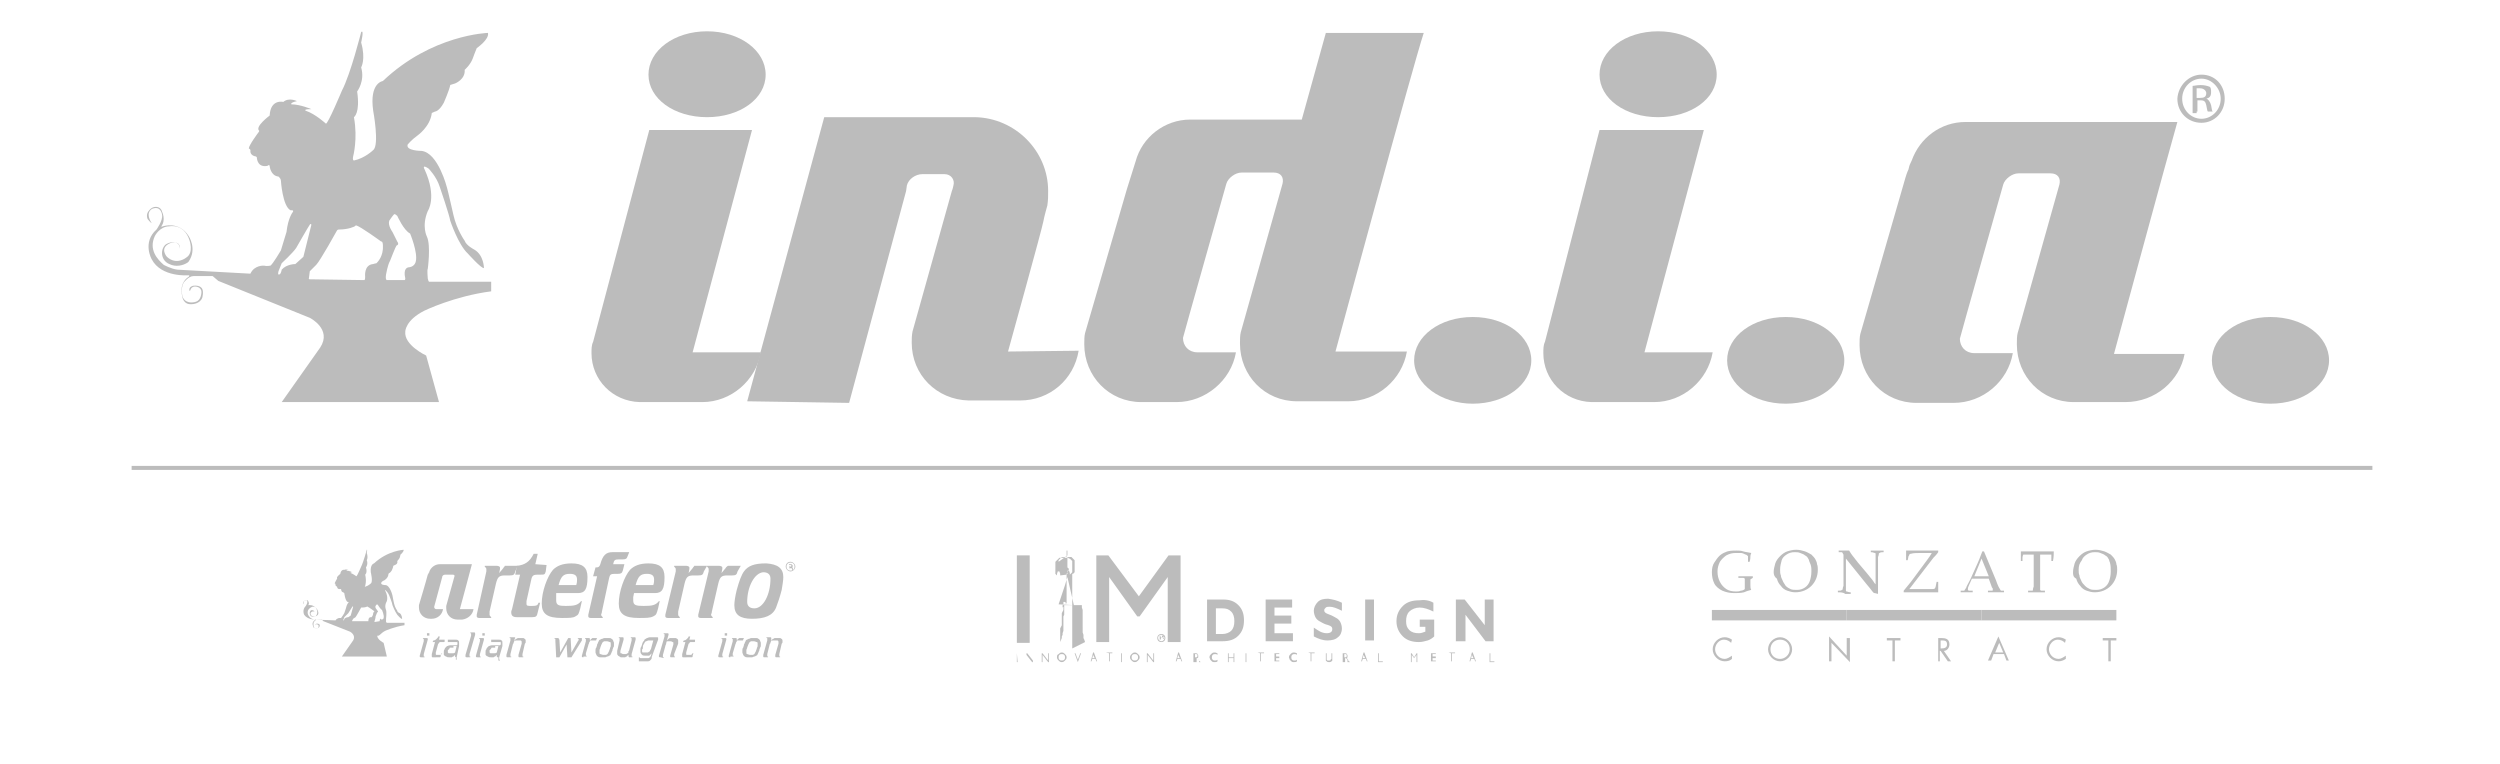<?xml version="1.0" encoding="utf-8"?>
<!-- Generator: Adobe Illustrator 25.0.1, SVG Export Plug-In . SVG Version: 6.00 Build 0)  -->
<svg version="1.1" id="Livello_1" xmlns="http://www.w3.org/2000/svg" xmlns:xlink="http://www.w3.org/1999/xlink" x="0px" y="0px"
	 width="311.5px" height="95.2px" viewBox="0 0 311.5 95.2" style="enable-background:new 0 0 311.5 95.2;" xml:space="preserve">
<style type="text/css">
	.st0{fill:#BCBCBC;}
	.st1{fill-rule:evenodd;clip-rule:evenodd;fill:#BCBCBC;}
	.st2{fill:none;stroke:#BCBCBC;stroke-width:0.5;stroke-miterlimit:10;}
</style>
<g>
	<path class="st0" d="M50.5,34.7c0,0,0,0.2-0.1,0.2h-2.2c0,0-0.2,0-0.1-0.7c0,0,0.2-1.2,0.5-1.7c0,0,0.7-1.8,0.8-1.9
		c0,0,0.4-0.1,0.1-0.5c0,0-0.4-0.8-0.6-1.2c0,0-0.6-0.8-0.4-1.4c0,0,0.4-0.6,0.6-0.8c0,0,0.1-0.1,0.4,0.2c0,0,0.8,1.8,1.6,2.2
		c0,0,1,2.4,0.7,3.5c0,0-0.1,0.6-0.8,0.7C50.8,33.3,50.2,33.4,50.5,34.7 M47.7,31.1c-0.1,1.1-0.8,1.7-0.8,1.7
		c-0.1,0-0.4,0.1-0.4,0.1c-1.2,0.1-1,1.6-1,1.6c0,0.4-0.1,0.4-0.1,0.4l-6.8-0.1c-0.2,0-0.1-0.2-0.1-0.2c0-0.1,0.1-0.8,0.1-0.8
		c0.1-0.1,0.8-0.8,0.8-0.8c0.5-0.5,2.6-4.3,2.6-4.3c0.1-0.1,0.2-0.1,0.2-0.1c1.3,0,2-0.4,2-0.4c0.2-0.2,0.2-0.1,0.2-0.1
		c0.5,0.1,3.1,2,3.1,2C47.8,30,47.7,31.1,47.7,31.1 M36.8,32.9c0,0-1.1,0-1.7,0.7c0,0-0.1,0.7-0.4,0.6c0,0-0.1,0,0-0.4l0.4-1
		c0,0,1.4-1.3,1.8-1.9c0,0,1.6-2.8,1.7-2.9c0,0,0.1-0.2,0.2,0l-1,4L36.8,32.9z M52.9,38.7c0,0,3.7-1.8,8.3-2.4v-1.2h-7.7
		c0,0-0.1,0.1-0.2-0.4c0,0-0.1-1.1,0-1.2c0,0,0.4-2.9-0.1-4c0,0-0.7-1.3,0.1-3.2c0,0,1.2-1.7-0.4-5.2c0,0-0.4-0.7,0.5-0.1
		c0,0,1,1,1.4,2.3c0,0,1.2,3.5,1.3,4.2c0,0,1,3,2.2,4.1c0,0,1.7,1.9,2,1.8c0,0,0-1.6-1.2-2.3c0,0-1-0.5-1.2-1.1c0,0-1-1.4-1.4-3.2
		c0,0-0.7-3.1-0.8-3.4c0,0-1.1-4.4-3.2-4.6c0,0-2,0-1.7-0.8c0,0,0.5-0.6,1.2-1.1c0,0,1.6-1.1,1.8-2.8c0,0-0.1,0,0.4-0.2
		c0,0,0.5,0,1.1-1.1c0,0,0.7-1.6,0.8-2.2c0,0-0.1,0,0.6-0.2c0,0,1.3-0.5,1.2-1.7c0,0,0.7-0.6,1-1.4c0,0,0.4-1.1,0.5-1.3
		c0,0,1.6-1.1,1.4-1.9c0,0-7,0.2-13.1,6c0,0-1.7,0.2-1.2,3.7c0,0,0.8,4.3,0,4.9c0,0-1,1-2.4,1.3c0,0-0.2,0-0.1-0.5
		c0,0,0.6-2.2,0.1-4.9c0,0,0.8-0.5,0.4-3.2c0,0,1-1.3,0.5-3c0,0,0.6-1,0-3.1c0,0,0.4-1.7,0-1.3c0,0-1.3,5.2-2.4,7.3
		c0,0-1.8,4.3-2,4.1c0,0-1.3-1.2-2.5-1.6c0,0-0.4-0.2,0.7-0.2c0,0-1.4-0.6-2.5-0.6c0,0-0.2-0.2,0.7-0.4c0,0-1-0.5-1.7,0.1
		c0,0-1.6-0.4-1.7,1.7c0,0-1.9,1.4-1.3,1.9c0,0,0,0.1-0.1,0.2c0,0-1.2,1.6-1.2,2c0,0,0.2,0.1,0.2,0.2c0,0,0,0.1,0,0.2
		c0,0,0,0.5,0.7,0.6l0.1,0.1c0,0,0,1.1,1,1.1c0,0,0.4,0,0.4-0.1c0,0,0.2-0.1,0.2,0.1c0,0,0.1,1.2,1.1,1.3l0.1,0.1
		c0,0,0.2,0.2,0.2,0.4c0,0,0.2,3.2,1.2,3.7c0,0,0.1,0,0.2,0c0,0,0.2,0,0.1,0.2c0,0-0.6,0.7-0.8,2.5c0,0-0.6,2-0.7,2.3
		c0,0-1,1.7-1.3,1.9c0,0-0.5,0.1-0.8,0c0,0-1.2-0.1-1.7,1l-9.1-0.5c-0.8-0.1-1.7-0.6-1.7-0.6c-0.8-0.7-1.9-1.9-1.1-3.6
		c0,0,0.6-1.2,1.8-1.2c0,0,1.8-0.4,2.5,1.7c0,0,0.6,1.6-0.4,2.2c0,0-1.2,1-2.4-0.1c0,0-1-1.1,0.4-1.7c0,0,1-0.4,1.2,0.4V31l0,0
		c0-0.4-0.2-0.6-0.2-0.6c-0.4-0.4-1.2-0.2-1.6,0.1c-0.7,0.7-0.5,2,0.5,2.4c0.8,0.4,1.7,0.2,2.3-0.2l0.1-0.1c1.1-1.6,0-3.2,0-3.2
		c-1.2-1.9-3.2-1.2-3.2-1.2c-0.2,0.1-0.2,0-0.2,0c0.6-0.8,0.1-1.8,0.1-1.8c-0.2-0.8-1-0.6-1-0.6c-0.4,0.1-0.6,0.4-0.6,0.4
		c-0.5,0.5-0.2,1.1-0.2,1.1c0.4,0.5,0.5,0.5,0.5,0.5C18,26.4,19,26,19,26c1.1-0.4,1.2,0.8,1.2,0.8c0.1,0.7-0.7,1.8-0.7,1.8
		c-1.8,1.6-0.6,3.7-0.6,3.7c1.2,2.3,4.6,2,4.6,2s0.2,0,0,0.2c0,0-1.2,0.6-0.8,2.4c0,0,0.1,1.1,1.2,1c0,0,1,0,1.3-0.8
		c0,0,0.2-0.7,0-1.1c0,0-0.2-0.5-1.1-0.4c0,0-0.6,0.1-0.5,0.6c0,0,0,0.1,0.1,0c0,0,0.1-0.5,0.6-0.5c0,0,0.8,0,0.8,0.7
		c0,0,0,1-0.7,1.2c0,0-1.1,0.4-1.6-0.5c0,0-0.4-1,0.1-1.9c0,0,0.6-0.8,1.2-0.8h2.4l0.7,0.6l11.4,4.6c0,0,2.8,1.4,1.3,3.7l-4.8,6.8
		h19.6l-1.6-5.8c0,0-2.8-1.3-2.6-3C50.5,41.3,50.5,39.9,52.9,38.7"/>
	<path class="st0" d="M176.2,44.9c0-3,3.2-5.4,7.3-5.4s7.3,2.4,7.3,5.4s-3.2,5.4-7.3,5.4C179.6,50.3,176.2,47.9,176.2,44.9"/>
	<path class="st0" d="M215.2,44.9c0-3,3.2-5.4,7.3-5.4s7.3,2.4,7.3,5.4s-3.2,5.4-7.3,5.4C218.4,50.3,215.2,47.9,215.2,44.9"/>
	<path class="st0" d="M275.6,44.9c0-3,3.2-5.4,7.3-5.4s7.3,2.4,7.3,5.4s-3.2,5.4-7.3,5.4S275.6,47.9,275.6,44.9"/>
	<path class="st0" d="M105.8,50.2l7.1-26.4l0.1-0.7c0.2-0.8,1.1-1.4,1.9-1.4h2.8c0.8,0,1.3,0.7,1.1,1.4c0,0-0.1,0.5-0.2,0.7
		l-4.9,17.5c-0.1,0.5-0.1,1-0.1,1.4c0,4,3.1,7.1,7.1,7.2h6.4c3.7,0,6.7-2.6,7.3-6.2l-8.8,0.1c0,0,4.3-15.5,4.4-16.2
		c0.1-0.6,0.5-2,0.5-2c0.1-0.7,0.1-1.1,0.1-1.8c0-5-4.1-9.1-9.1-9.2h-18.8L93.1,50L105.8,50.2z"/>
	<path class="st0" d="M166.4,43.8h8.9c-0.6,3.5-3.7,6.2-7.3,6.2h-6.4c-4,0-7.1-3.2-7.1-7.2c0-0.5,0-1,0.1-1.4l5.2-18.5
		c0.2-0.8-0.2-1.4-1.1-1.4h-4c-0.8,0-1.7,0.7-1.9,1.4c0,0-5.4,19.1-5.4,19.2c0,1,0.7,1.8,1.8,1.8h4.8c-0.6,3.5-3.8,6.2-7.4,6.2h-4.4
		c-4,0-7.1-3.2-7.1-7.2c0-0.5,0-1,0.1-1.4l5.2-17.9c0,0,1-3.2,1.1-3.5c0.8-3,3.6-5.2,6.8-5.2h4.4h9.5l3-10.8h12.2
		C176.1,8,166.4,43.8,166.4,43.8"/>
	<path class="st0" d="M264.8,50.1h-6.4c-4,0-7.1-3.2-7.1-7.2c0-0.5,0-1,0.1-1.4l5.2-18.5c0.2-0.8-0.2-1.4-1.1-1.4h-4
		c-0.8,0-1.7,0.7-1.9,1.4c0,0-5.4,19.1-5.4,19.2c0,1,0.7,1.8,1.8,1.8h4.8c-0.6,3.5-3.7,6.2-7.4,6.2h-4.6c-4,0-7.1-3.2-7.1-7.2
		c0-0.5,0-1,0.1-1.4c0,0,4.4-15.2,5.6-19.4c0.2-0.7,0.4-1.1,0.4-1.1c0.1-0.5,0.2-0.7,0.4-1.1c1-2.8,3.6-4.8,6.7-4.8h26.4
		c-1.1,3.8-7.9,28.9-7.9,28.9h8.8C271.6,47.4,268.6,50.1,264.8,50.1L264.8,50.1z"/>
	<path class="st0" d="M199.3,9.3c0-3,3.2-5.4,7.3-5.4s7.3,2.4,7.3,5.4s-3.2,5.3-7.3,5.3S199.3,12.3,199.3,9.3"/>
	<path class="st0" d="M198.3,50.1c-3.4-0.1-6-2.8-6-6.1c0-0.5,0-1,0.2-1.4l6.8-26.4h13l-7.4,27.7h8.5c-0.6,3.5-3.7,6.2-7.3,6.2
		C206.1,50.1,198.3,50.1,198.3,50.1z"/>
	<path class="st0" d="M80.8,9.3c0-3,3.2-5.4,7.3-5.4s7.3,2.4,7.3,5.4s-3.2,5.3-7.3,5.3S80.8,12.3,80.8,9.3"/>
	<path class="st0" d="M79.7,50.1c-3.4-0.1-6-2.8-6-6.1c0-0.5,0-1,0.2-1.4l7-26.4h12.8l-7.4,27.7h8.5c-0.6,3.5-3.7,6.2-7.3,6.2
		C87.5,50.1,79.7,50.1,79.7,50.1z"/>
	<path class="st0" d="M273.7,12.2h0.4c0.5,0,0.8-0.1,0.8-0.6c0-0.2-0.2-0.6-0.8-0.6c-0.1,0-0.2,0-0.4,0V12.2z M273.7,14.1h-0.5v-3.4
		c0.2,0,0.5-0.1,1-0.1s0.8,0.1,1.1,0.2c0.2,0.1,0.2,0.4,0.2,0.7c0,0.5-0.2,0.7-0.6,0.8l0,0c0.2,0,0.5,0.4,0.6,0.8
		c0.1,0.5,0.1,0.7,0.2,0.8h-0.6c-0.1-0.1-0.1-0.4-0.2-0.8s-0.2-0.6-0.7-0.6h-0.4v1.4h-0.1V14.1z M274.3,9.8c-1.3,0-2.4,1.1-2.4,2.5
		s1.1,2.5,2.4,2.5s2.4-1.1,2.4-2.5C276.7,11,275.6,9.8,274.3,9.8L274.3,9.8z M274.3,9.3c1.7,0,2.9,1.3,2.9,3s-1.3,3-2.9,3
		c-1.7,0-3-1.3-3-3C271.4,10.6,272.8,9.3,274.3,9.3L274.3,9.3z"/>
</g>
<g>
	<path class="st0" d="M47.3,77.4C47.3,77.4,47.3,77.5,47.3,77.4l-0.6,0.1c0,0-0.1,0,0-0.2c0,0,0.1-0.3,0.1-0.5l0.2-0.5
		c0,0,0.1,0,0.1-0.1c0,0-0.1-0.2-0.2-0.3c0,0-0.2-0.2-0.1-0.4c0,0,0.1-0.2,0.2-0.2c0,0,0,0,0.1,0.1c0,0,0.3,0.5,0.5,0.6
		c0,0,0.3,0.7,0.2,1c0,0,0,0.2-0.3,0.2C47.5,77,47.3,77.1,47.3,77.4 M46.5,76.4c0,0.3-0.2,0.5-0.2,0.5h-0.1c-0.3,0-0.3,0.4-0.3,0.4
		c0,0.1,0,0.1,0,0.1h-2c-0.1,0,0-0.1,0-0.1l0.1-0.2l0.3-0.2c0.1-0.1,0.7-1.2,0.7-1.2h0.1c0.4,0,0.6-0.1,0.6-0.1c0.1-0.1,0.1,0,0.1,0
		c0.1,0,0.9,0.6,0.9,0.6C46.6,76.1,46.5,76.4,46.5,76.4 M43.4,76.9c0,0-0.3,0-0.5,0.2c0,0,0,0.2-0.1,0.2c0,0-0.1,0,0-0.1l0.1-0.3
		c0,0,0.4-0.4,0.5-0.5l0.5-0.8c0,0,0-0.1,0.1,0l-0.3,1.1L43.4,76.9z M48,78.6c0,0,1.1-0.5,2.4-0.7v-0.3h-2.2c0,0,0,0-0.1-0.1
		c0,0,0-0.3,0-0.4c0,0,0.1-0.8,0-1.1c0,0-0.2-0.4,0-0.9c0,0,0.4-0.5-0.1-1.5c0,0-0.1-0.2,0.1,0c0,0,0.3,0.3,0.4,0.6
		c0,0,0.4,1,0.4,1.2c0,0,0.3,0.8,0.6,1.2c0,0,0.5,0.6,0.6,0.5c0,0,0-0.5-0.3-0.7c0,0-0.3-0.1-0.3-0.3c0,0-0.3-0.4-0.4-0.9
		c0,0-0.2-0.9-0.2-1c0,0-0.3-1.3-0.9-1.3c0,0-0.6,0-0.5-0.3c0,0,0.1-0.2,0.4-0.3c0,0,0.5-0.3,0.5-0.8c0,0,0,0,0.1-0.1
		c0,0,0.1,0,0.3-0.3c0,0,0.2-0.4,0.2-0.6c0,0,0,0,0.2-0.1c0,0,0.4-0.1,0.3-0.5c0,0,0.2-0.2,0.3-0.4c0,0,0.1-0.3,0.1-0.4
		c0,0,0.4-0.3,0.4-0.6c0,0-2,0.1-3.7,1.7c0,0-0.5,0.1-0.4,1.1c0,0,0.3,1.2,0,1.4c0,0-0.3,0.3-0.7,0.4c0,0-0.1,0,0-0.1
		c0,0,0.2-0.6,0-1.4c0,0,0.3-0.2,0.1-0.9c0,0,0.3-0.4,0.1-0.9c0,0,0.2-0.3,0-0.9c0,0,0.1-0.5,0-0.4c0,0-0.4,1.5-0.7,2.1
		c0,0-0.5,1.2-0.6,1.2c0,0-0.4-0.3-0.7-0.4c0,0-0.1-0.1,0.2-0.1c0,0-0.4-0.2-0.7-0.2c0,0-0.1-0.1,0.2-0.1c0,0-0.3-0.1-0.5,0
		c0,0-0.4-0.1-0.5,0.5c0,0-0.5,0.4-0.4,0.5c0,0,0,0,0,0.1c0,0-0.3,0.5-0.3,0.6c0,0,0.1,0,0.1,0.1c0,0,0,0,0,0.1c0,0,0,0.1,0.2,0.2
		l0,0c0,0,0,0.3,0.3,0.3h0.1h0.1c0,0,0,0.4,0.3,0.4l0,0c0,0,0,0.1,0.1,0.1c0,0,0.1,0.9,0.4,1.1c0,0,0,0,0.1,0c0,0,0.1,0,0,0.1
		c0,0-0.2,0.2-0.3,0.7l-0.2,0.6c0,0-0.3,0.5-0.4,0.6c0,0-0.1,0-0.2,0c0,0-0.3,0-0.5,0.3l-2.6-0.1c-0.2,0-0.5-0.2-0.5-0.2
		c-0.2-0.2-0.5-0.5-0.3-1c0,0,0.2-0.3,0.5-0.4c0,0,0.5-0.1,0.7,0.5c0,0,0.2,0.4-0.1,0.6c0,0-0.3,0.3-0.7,0c0,0-0.3-0.3,0.1-0.5
		c0,0,0.3-0.1,0.3,0.1l0,0l0,0c0-0.1-0.1-0.2-0.1-0.2c-0.1-0.1-0.4-0.1-0.4,0c-0.2,0.2-0.1,0.6,0.1,0.7c0.2,0.1,0.5,0.1,0.6-0.1l0,0
		c0.3-0.4,0-0.9,0-0.9c-0.4-0.5-0.9-0.4-0.9-0.4c-0.1,0-0.1,0-0.1,0c0.2-0.2,0-0.5,0-0.5c-0.1-0.2-0.3-0.1-0.3-0.1
		c-0.1,0-0.2,0.1-0.2,0.1c-0.2,0.1-0.1,0.3-0.1,0.3c0.1,0.1,0.1,0.1,0.1,0.1C37.7,75,38,74.8,38,74.8c0.3-0.1,0.3,0.2,0.3,0.2
		c0,0.2-0.2,0.5-0.2,0.5c-0.5,0.5-0.2,1.1-0.2,1.1c0.4,0.6,1.3,0.6,1.3,0.6s0.1,0,0,0.1c0,0-0.4,0.2-0.2,0.7c0,0,0,0.3,0.4,0.3
		c0,0,0.3,0,0.4-0.2c0,0,0.1-0.2,0-0.3c0,0-0.1-0.1-0.3-0.1c0,0-0.2,0-0.2,0.2l0,0c0,0,0.1-0.2,0.2-0.1c0,0,0.2,0,0.2,0.2
		c0,0,0,0.3-0.2,0.3c0,0-0.3,0.1-0.4-0.2c0,0-0.1-0.3,0-0.6c0,0,0.2-0.2,0.3-0.3h0.7l0.2,0.2l3.3,1.3c0,0,0.8,0.4,0.4,1.1l-1.4,2
		h5.6l-0.4-1.7c0,0-0.8-0.4-0.8-0.9C47.3,79.3,47.4,78.9,48,78.6"/>
	<path class="st0" d="M64.2,71.2c-0.1,0.4-0.2,0.5-0.7,0.5h-0.6c-0.7,0-0.9,0.2-1.1,1L61,76.2c0,0.2,0,0.3,0,0.4s0.1,0.2,0.2,0.3V77
		h-1.5c-0.2,0-0.3-0.1-0.3-0.2c0,0,0-0.1,0-0.2l1.2-5.4c0-0.2,0-0.3,0-0.3c0-0.1-0.1-0.2-0.2-0.3v-0.1h1.5c0.2,0,0.4,0.1,0.4,0.2
		s0,0.1,0,0.2l-0.1,0.5l0.5-0.6c0.1-0.2,0.2-0.2,0.2-0.3c0,0,0.1,0,0.2,0h0.2h1.2L64.2,71.2z"/>
	<path class="st0" d="M68.1,70.4L68,71.2c-0.1,0.4-0.2,0.4-0.6,0.4h-0.2H67c-0.5,0-0.7,0.1-0.8,0.6l-0.6,2.7c0,0.2,0,0.2,0,0.3
		c0,0.3,0.1,0.3,0.7,0.3s0.7-0.1,0.8-0.4h0.2L67,76.3c-0.1,0.5-0.2,0.6-0.7,0.6h-1.9c-0.5,0-0.7-0.2-0.7-0.6c0-0.1,0-0.2,0.1-0.4
		l1-4.3h-0.6l0.2-1.1c1-0.1,1.6-0.5,2.1-1.5H67l-0.3,1.3L68.1,70.4L68.1,70.4z"/>
	<path class="st0" d="M71.8,72.9c0.1-0.3,0.1-0.5,0.1-0.7c0-0.5-0.3-0.7-0.9-0.7c-0.8,0-1.1,0.3-1.4,1.4H71.8z M69.3,74.4
		c0,0.1,0,0.3,0,0.4c0,0.6,0.3,0.7,1.2,0.7c1.1,0,1.5-0.1,1.9-0.6h0.1l-0.2,0.9c-0.2,0.7-0.2,0.8-0.6,1C71.4,77,70.9,77,70,77
		c-1.8,0-2.5-0.5-2.5-1.8c0-1.5,0.7-3.4,1.4-4.2c0.5-0.5,1.2-0.8,2.3-0.8c1.4,0,2,0.5,2,1.7c0,1.5-0.3,2-1.2,2h-2.7L69.3,74.4z"/>
	<path class="st0" d="M78.2,69.3c-0.1,0.3-0.2,0.4-0.6,0.4h-0.3c0,0-0.1,0-0.2,0c-0.5,0-0.6,0.1-0.7,0.6h1.4l-0.2,0.8
		c-0.1,0.3-0.2,0.4-0.6,0.4h-0.4c-0.5,0-0.6,0.1-0.7,0.5L75,76.2c0,0.2-0.1,0.3-0.1,0.4s0.1,0.2,0.2,0.3V77h-1.5
		c-0.2,0-0.3-0.1-0.3-0.2c0,0,0-0.1,0-0.2l1.1-4.8h-0.5l0.3-1.1h0.1c0.3,0,0.4-0.1,0.5-0.4c0.3-1.1,0.7-1.5,1.5-1.5h2.1L78.2,69.3z"
		/>
	<path class="st0" d="M81.4,72.9c0.1-0.3,0.1-0.5,0.1-0.7c0-0.5-0.3-0.7-0.9-0.7c-0.8,0-1.1,0.3-1.4,1.4H81.4z M78.9,74.4
		c0,0.1,0,0.3,0,0.4c0,0.6,0.3,0.7,1.3,0.7c1.1,0,1.5-0.1,1.9-0.6h0.1L82,75.8c-0.2,0.7-0.2,0.8-0.6,1C81,77,80.5,77,79.6,77
		c-1.8,0-2.5-0.5-2.5-1.8c0-1.5,0.7-3.4,1.4-4.2c0.5-0.5,1.2-0.8,2.3-0.8c1.4,0,2,0.5,2,1.7c0,1.5-0.3,2-1.2,2H79L78.9,74.4z"/>
	<path class="st0" d="M87.7,71.2c-0.1,0.4-0.2,0.5-0.7,0.5h-0.6c-0.7,0-0.9,0.2-1.1,1l-0.8,3.5c0,0.2,0,0.3,0,0.4s0.1,0.2,0.2,0.3
		V77h-1.5c-0.2,0-0.3-0.1-0.3-0.2c0,0,0-0.1,0-0.2l1.3-5.4c0-0.2,0-0.3,0-0.3c0-0.1-0.1-0.2-0.2-0.3v-0.1h1.5c0.2,0,0.4,0.1,0.4,0.2
		s0,0.1,0,0.2l-0.1,0.5l0.5-0.6c0.1-0.2,0.2-0.2,0.2-0.3c0.1,0,0.1,0,0.2,0h0.2h1.2L87.7,71.2z"/>
	<path class="st0" d="M91.9,71.2c-0.1,0.4-0.2,0.5-0.7,0.5h-0.6c-0.7,0-0.9,0.2-1.1,1l-0.8,3.5c0,0.2-0.1,0.3-0.1,0.4
		s0.1,0.2,0.2,0.3V77h-1.5c-0.2,0-0.3-0.1-0.3-0.2c0,0,0-0.1,0-0.2l1.3-5.4c0-0.2,0-0.3,0-0.3c0-0.1-0.1-0.2-0.2-0.3v-0.1h1.5
		c0.2,0,0.4,0.1,0.4,0.2s0,0.1,0,0.2l-0.1,0.5l0.5-0.6c0.1-0.2,0.2-0.2,0.3-0.3c0,0,0.1,0,0.2,0h0.2h1.2L91.9,71.2z"/>
	<path class="st0" d="M93.1,75c0,0.5,0.3,0.8,0.9,0.8c1.1,0,2-1.7,2-3.7c0-0.5-0.3-0.8-0.9-0.8C94,71.4,93.1,73.1,93.1,75
		 M97.6,71.9c0,0.4-0.1,1-0.2,1.6c-0.2,0.8-0.5,1.7-0.7,2.2c-0.4,1-1.4,1.4-3,1.4c-1.5,0-2.2-0.5-2.2-1.7c0-0.4,0.1-1.1,0.3-1.9
		c0.3-1.1,0.6-1.9,0.9-2.3c0.5-0.7,1.3-1,2.7-1h0.1C96.9,70.3,97.6,70.8,97.6,71.9"/>
	<path class="st0" d="M59,75.9h-1.1l0,0h-0.6c0,0,1.3-4.8,1.5-5.6h-4c-0.6,0-1.1,0.4-1.3,0.9c0,0.1,0,0.1-0.1,0.2c0,0,0,0.1-0.1,0.2
		c-0.2,0.8-1.1,3.8-1.1,3.8c0,0.1,0,0.2,0,0.3c0,0.8,0.6,1.4,1.4,1.4h0.2c0.7,0,1.3-0.5,1.4-1.2H55h-0.6c-0.2,0-0.3-0.1-0.3-0.3
		l1-3.7c0-0.2,0.2-0.3,0.4-0.3h0.2h0.1h0.6c0.2,0,0.3,0.1,0.2,0.3l-1,3.6c0,0.1,0,0.2,0,0.3c0,0.8,0.6,1.4,1.4,1.4h0.6
		C58.3,77.1,58.9,76.6,59,75.9"/>
	<path class="st0" d="M98.4,70.6L98.4,70.6c0.2,0,0.2,0,0.2-0.1s0-0.1-0.2-0.1h-0.1L98.4,70.6L98.4,70.6z M98.4,71L98.4,71l-0.1-0.7
		c0.1,0,0.1,0,0.2,0s0.2,0,0.2,0.1l0.1,0.1c0,0.1-0.1,0.1-0.1,0.2l0,0c0.1,0,0.1,0.1,0.1,0.2s0,0.1,0,0.2h-0.1c0,0,0-0.1,0-0.2
		c0-0.1-0.1-0.1-0.2-0.1h-0.1V71z M98.5,70.1c-0.3,0-0.5,0.2-0.5,0.5c0,0.3,0.2,0.5,0.5,0.5s0.5-0.2,0.5-0.5
		C99,70.3,98.8,70.1,98.5,70.1L98.5,70.1z M98.5,70c0.3,0,0.6,0.3,0.6,0.6c0,0.3-0.3,0.6-0.6,0.6c-0.3,0-0.6-0.3-0.6-0.6
		C97.9,70.3,98.1,70,98.5,70L98.5,70z"/>
	<g>
		<path class="st0" d="M52.5,81.9L52.5,81.9c-0.1,0-0.2,0-0.2-0.1c0,0,0,0,0-0.1l0,0l0.5-1.8c0,0,0,0,0-0.1c0,0,0,0,0-0.1
			s0-0.1,0-0.1h-0.1v-0.1h0.4h0.1c0,0,0.1,0,0.1,0.1c0,0,0,0,0,0.1l0,0l-0.5,1.8c0,0,0,0,0,0.1c0,0,0,0,0,0.1s0,0.1,0,0.1h0.1v0.1
			H52.5z M53.5,79.2h-0.2h-0.1c0,0,0,0,0-0.1l0,0l0,0v-0.2h0.2c0.1,0,0.1,0,0.1,0s0,0,0,0.1l0,0l0,0V79.2z"/>
		<path class="st0" d="M54.1,81.9L54.1,81.9h-0.2c0,0-0.1,0-0.1-0.1v-0.1v-0.1v-0.1l0.4-1.5h-0.3l0.1-0.2c0.2,0,0.3-0.1,0.4-0.2
			c0.1-0.1,0.2-0.2,0.2-0.3h0.2l-0.1,0.4h0.7v0.2c0,0.1,0,0.1-0.1,0.1c0,0-0.1,0-0.2,0H55c-0.1,0-0.1,0-0.1,0h-0.1c0,0,0,0-0.1,0.1
			c0,0,0,0.1-0.1,0.1l-0.3,1.1c0,0,0,0,0,0.1v0.1c0,0.1,0,0.1,0.1,0.1c0,0,0.1,0,0.2,0c0.1,0,0.1,0,0.2,0h0.1c0,0,0.1,0,0.1-0.1
			l0.1-0.1H55l-0.1,0.3c0,0.1,0,0.1,0,0.1s0,0.1-0.1,0.1h-0.1c-0.1,0-0.1,0-0.2,0H54.1z"/>
		<path class="st0" d="M56.9,81.9c-0.1,0-0.2,0-0.2-0.1v-0.1v-0.1l0,0c-0.1,0.1-0.1,0.1-0.1,0.1l-0.1,0.1c0,0-0.1,0-0.2,0.1
			c-0.1,0-0.2,0-0.3,0c-0.2,0-0.3,0-0.4-0.1c-0.1,0-0.2-0.1-0.2-0.1l-0.1-0.1v-0.1v-0.1c0-0.1,0-0.1,0-0.2s0-0.2,0.1-0.3
			c0-0.1,0.1-0.2,0.1-0.2c0.1-0.1,0.1-0.1,0.2-0.2c0.1,0,0.2-0.1,0.4-0.1h0.5c0.1,0,0.1,0,0.2,0h0.1l0.1-0.1c0,0,0-0.1,0-0.2
			s0-0.1-0.1-0.1s-0.1,0-0.2,0h-0.6c0,0,0,0-0.1,0c0,0,0,0-0.1,0c0,0,0,0-0.1,0c0,0,0,0,0-0.1l0,0c0,0,0,0,0-0.1v-0.1h0.9
			c0.2,0,0.3,0,0.4,0.1s0.1,0.1,0.1,0.3c0,0.1,0,0.1,0,0.2s0,0.1,0,0.2L56.9,81.9c-0.1,0-0.1,0-0.1,0.1c0,0,0,0,0,0.1v0.1h0.1v0.1h0
			V81.9z M56.5,80.7c-0.1,0-0.1,0-0.2,0s-0.1,0-0.1,0h-0.1c0,0-0.1,0-0.1,0.1c0,0,0,0.1-0.1,0.1c0,0,0,0.1-0.1,0.1v0.1v0.1
			c0,0.1,0,0.1,0,0.1l0.1,0.1H56h0.1c0.1,0,0.2,0,0.3,0c0.1,0,0.2,0,0.3-0.1l0.2-0.8h-0.4V80.7z"/>
		<path class="st0" d="M58.2,81.9L58.2,81.9c-0.1,0-0.2,0-0.2-0.1c0,0,0,0,0-0.1c0,0,0,0,0-0.1l0.7-2.4c0,0,0,0,0-0.1c0,0,0,0,0-0.1
			s0-0.1,0-0.1h-0.1v-0.1H59h0.1c0,0,0.1,0,0.1,0.1c0,0,0,0,0,0.1c0,0,0,0,0,0.1l-0.7,2.4c0,0,0,0,0,0.1v0.1c0,0.1,0,0.1,0,0.1h0.1
			v0.1H58.2z"/>
		<path class="st0" d="M59.5,81.9L59.5,81.9c-0.1,0-0.2,0-0.2-0.1c0,0,0,0,0-0.1l0,0l0.5-1.8c0,0,0,0,0-0.1c0,0,0,0,0-0.1
			s0-0.1,0-0.1h-0.1v-0.1h0.4h0.1c0,0,0.1,0,0.1,0.1c0,0,0,0,0,0.1l0,0l-0.5,1.8c0,0,0,0,0,0.1c0,0,0,0,0,0.1s0,0.1,0,0.1h0.1v0.1
			H59.5z M60.4,79.2h-0.2h-0.1c0,0,0,0,0-0.1l0,0l0,0v-0.2h0.2c0.1,0,0.1,0,0.1,0s0,0,0,0.1l0,0l0,0V79.2z"/>
		<path class="st0" d="M62.1,81.9c-0.1,0-0.2,0-0.2-0.1v-0.1v-0.1l0,0c-0.1,0.1-0.1,0.1-0.1,0.1l-0.1,0.1c0,0-0.1,0-0.2,0.1
			c-0.1,0-0.2,0-0.3,0c-0.2,0-0.3,0-0.4-0.1c-0.1,0-0.2-0.1-0.2-0.1l-0.1-0.1v-0.1v-0.1c0-0.1,0-0.1,0-0.2s0-0.2,0.1-0.3
			c0-0.1,0.1-0.2,0.1-0.2c0.1-0.1,0.1-0.1,0.2-0.2c0.1,0,0.2-0.1,0.4-0.1H62c0.1,0,0.1,0,0.2,0h0.1l0.1-0.1c0,0,0-0.1,0-0.2
			s0-0.1-0.1-0.1s-0.1,0-0.2,0h-0.6c0,0,0,0-0.1,0c0,0,0,0-0.1,0c0,0,0,0-0.1,0c0,0,0,0,0-0.1l0,0c0,0,0,0,0-0.1v-0.1h0.9
			c0.2,0,0.3,0,0.4,0.1s0.1,0.1,0.1,0.3c0,0.1,0,0.1,0,0.2s0,0.1,0,0.2l-0.4,1.4c0,0,0,0,0,0.1c0,0,0,0,0,0.1v0.1h0.1v0.1h-0.2V81.9
			z M61.7,80.7c-0.1,0-0.1,0-0.2,0s-0.1,0-0.1,0h-0.1c0,0-0.1,0-0.1,0.1c0,0,0,0.1-0.1,0.1c0,0,0,0.1-0.1,0.1v0.1v0.1
			c0,0.1,0,0.1,0,0.1l0.1,0.1h0.1h0.1c0.1,0,0.2,0,0.3,0c0.1,0,0.2,0,0.3-0.1l0.2-0.8h-0.4V80.7z"/>
		<path class="st0" d="M64.1,79.8L64.1,79.8C64.2,79.8,64.2,79.7,64.1,79.8l0.2-0.2c0.1,0,0.1,0,0.2-0.1c0.1,0,0.2,0,0.3,0
			c0.1,0,0.1,0,0.2,0s0.1,0,0.2,0s0.1,0.1,0.2,0.1c0,0,0.1,0.1,0.1,0.2c0,0,0,0.1,0,0.2s0,0.1-0.1,0.2l-0.3,1.3c0,0,0,0,0,0.1
			c0,0,0,0,0,0.1s0,0.1,0,0.1h0.1v0.1h-0.4h-0.1c0,0-0.1,0-0.1-0.1c0,0,0,0,0-0.1c0,0,0,0,0-0.1l0.4-1.4v-0.1V80
			c0-0.1,0-0.1-0.1-0.2c-0.1,0-0.2,0-0.3,0c-0.1,0-0.2,0-0.3,0C64.2,79.8,64.2,79.9,64.1,79.8c0,0.1-0.1,0.2-0.1,0.3
			s-0.1,0.1-0.1,0.2l-0.3,1.2c0,0,0,0,0,0.1c0,0,0,0,0,0.1s0,0.1,0,0.1h0.1v0.1h-0.4h-0.1c0,0-0.1,0-0.1-0.1c0,0,0,0,0-0.1
			c0,0,0,0,0-0.1l0.5-1.8c0,0,0,0,0-0.1c0,0,0,0,0-0.1s0-0.1,0-0.1h-0.1v-0.1H64c0.1,0,0.1,0,0.1,0s0.1,0,0.1,0.1
			C64.1,79.6,64.1,79.7,64.1,79.8L64.1,79.8z"/>
		<path class="st0" d="M70.7,81.9l-0.1-1.6l0,0l-0.9,1.6h-0.4l-0.1-2c0-0.1,0-0.1,0-0.1v-0.1c0,0,0,0,0-0.1c0,0,0,0-0.1,0v-0.1h0.4
			c0.1,0,0.1,0,0.1,0s0,0.1,0.1,0.2l0.1,1.6l0,0l1-1.8h0.3l0.1,1.8l0,0l0.8-1.4c0,0,0-0.1,0.1-0.1v-0.1c0,0,0,0,0-0.1c0,0,0,0-0.1,0
			v-0.1h0.4h0.1c0,0,0,0,0,0.1c0,0,0,0,0,0.1v0.1l-1.3,2.1H70.7z"/>
		<path class="st0" d="M72.7,81.9L72.7,81.9c-0.1,0-0.2,0-0.2-0.1c0,0,0,0,0-0.1l0,0l0.5-1.8c0,0,0,0,0-0.1c0,0,0,0,0-0.1
			s0-0.1,0-0.1h-0.1v-0.1h0.4h0.1c0,0,0.1,0,0.1,0.1v0.1v0.1l0,0l0.1-0.1c0-0.1,0.1-0.1,0.1-0.1s0,0,0.1-0.1h0.1c0,0,0.1,0,0.2,0
			h0.3l-0.1,0.2c0,0.1,0,0.1-0.1,0.1c0,0-0.1,0-0.2,0h-0.1c-0.1,0-0.2,0-0.3,0c-0.1,0-0.1,0.1-0.1,0.1c0,0.1-0.1,0.1-0.1,0.2
			s-0.1,0.2-0.1,0.3l-0.3,1c0,0,0,0,0,0.1c0,0,0,0,0,0.1s0,0.1,0,0.1h0.1v0.1h-0.4V81.9z"/>
		<path class="st0" d="M75.1,81.9c-0.1,0-0.2,0-0.3,0c-0.1,0-0.2,0-0.3-0.1c-0.1,0-0.1-0.1-0.2-0.2c0-0.1-0.1-0.2-0.1-0.3
			c0-0.1,0-0.2,0-0.3c0-0.1,0-0.2,0.1-0.3c0-0.1,0.1-0.2,0.1-0.4c0.1-0.1,0.1-0.3,0.2-0.4c0-0.1,0.1-0.2,0.2-0.2
			c0.1-0.1,0.2-0.1,0.2-0.1c0.1,0,0.2-0.1,0.3-0.1c0.1,0,0.2,0,0.3,0c0.1,0,0.2,0,0.3,0c0.1,0,0.2,0,0.3,0.1c0.1,0,0.1,0.1,0.2,0.2
			c0,0.1,0.1,0.2,0.1,0.3c0,0.1,0,0.2,0,0.3c0,0.1,0,0.2-0.1,0.3c0,0.1-0.1,0.2-0.1,0.4c-0.1,0.1-0.1,0.3-0.2,0.4
			c0,0.1-0.1,0.2-0.2,0.2c-0.1,0.1-0.2,0.1-0.2,0.1c-0.1,0-0.2,0.1-0.3,0.1C75.3,81.9,75.2,81.9,75.1,81.9z M74.7,81.3
			c0,0.1,0,0.2,0.1,0.2s0.2,0.1,0.4,0.1c0.1,0,0.2,0,0.3,0c0.1,0,0.1-0.1,0.2-0.1c0-0.1,0.1-0.1,0.1-0.2s0.1-0.1,0.1-0.2
			s0.1-0.2,0.1-0.3c0-0.1,0.1-0.2,0.1-0.3c0-0.1,0-0.2,0-0.2c0-0.1,0-0.1,0-0.1c0-0.1,0-0.2-0.1-0.2s-0.2-0.1-0.4-0.1
			c-0.1,0-0.2,0-0.3,0c-0.1,0-0.1,0.1-0.2,0.1c0,0.1-0.1,0.1-0.1,0.2s-0.1,0.1-0.1,0.2s-0.1,0.2-0.1,0.3s-0.1,0.2-0.1,0.3
			C74.7,81.1,74.7,81.2,74.7,81.3C74.7,81.2,74.7,81.3,74.7,81.3z"/>
		<path class="st0" d="M78.4,81.9C78.3,81.9,78.3,81.9,78.4,81.9C78.3,81.9,78.3,81.9,78.4,81.9c-0.1-0.1-0.1-0.1-0.1-0.2v-0.1l0,0
			c-0.1,0-0.1,0.1-0.1,0.1l-0.1,0.1c0,0-0.1,0-0.2,0.1c-0.1,0-0.2,0-0.3,0c0,0-0.1,0-0.2,0s-0.1,0-0.2-0.1c-0.1,0-0.1-0.1-0.2-0.1
			c0-0.1-0.1-0.1-0.1-0.2s0-0.1,0-0.2s0-0.1,0-0.2l0.3-1.3c0,0,0,0,0-0.1c0,0,0,0,0-0.1s0-0.1,0-0.1h-0.1v-0.1h0.4h0.1
			c0,0,0.1,0,0.1,0.1c0,0,0,0,0,0.1c0,0,0,0,0,0.1l-0.4,1.4v0.1v0.1c0,0.1,0,0.1,0.1,0.1s0.1,0.1,0.3,0.1s0.2,0,0.3,0
			c0.1,0,0.1-0.1,0.2-0.1s0.1-0.1,0.1-0.2s0.1-0.1,0.1-0.2l0.3-1.2c0,0,0,0,0-0.1c0,0,0,0,0-0.1s0-0.1,0-0.1h-0.1v-0.1H79h0.1
			c0,0,0.1,0,0.1,0.1c0,0,0,0,0,0.1c0,0,0,0,0,0.1l-0.5,1.8c0,0,0,0,0,0.1v0.1v0.1h0.1v0.1L78.4,81.9L78.4,81.9z"/>
		<path class="st0" d="M81.3,81.6c-0.1,0.2-0.1,0.3-0.1,0.4s-0.1,0.2-0.2,0.3c-0.1,0.1-0.2,0.1-0.3,0.1c-0.1,0-0.3,0-0.5,0
			c-0.1,0-0.2,0-0.3,0c-0.1,0-0.2,0-0.2,0c-0.1,0-0.1,0-0.1,0s0,0,0-0.1c0,0,0,0,0-0.1c0,0,0,0,0-0.1v-0.2h0.1c0,0,0,0.1,0.1,0.1
			h0.1c0.1,0,0.1,0,0.2,0s0.1,0,0.2,0s0.2,0,0.3,0c0.1,0,0.1,0,0.2,0s0.1-0.1,0.2-0.1c0-0.1,0.1-0.1,0.1-0.2l0.1-0.3l0,0L81,81.6
			l-0.1,0.1h-0.1h-0.1c-0.1,0-0.1,0-0.2,0c-0.2,0-0.4,0-0.5-0.1s-0.2-0.2-0.2-0.4c0-0.1,0-0.2,0-0.3c0-0.1,0-0.2,0.1-0.3
			c0-0.1,0.1-0.2,0.1-0.3c0-0.1,0.1-0.2,0.1-0.3c0.1-0.1,0.2-0.2,0.2-0.3c0.1-0.1,0.2-0.1,0.3-0.2c0.1,0,0.2-0.1,0.4-0.1
			c0.1,0,0.3,0,0.5,0h0.3c0.2,0,0.2,0,0.2,0.1c0,0,0,0,0,0.1c0,0,0,0,0,0.1L81.3,81.6z M81.1,79.8c-0.1,0-0.2,0-0.3,0
			c-0.1,0-0.2,0.1-0.3,0.1c-0.1,0-0.1,0.1-0.2,0.2c0,0.1-0.1,0.1-0.1,0.2c-0.1,0.1-0.1,0.3-0.1,0.4s0,0.2-0.1,0.2c0,0.1,0,0.1,0,0.1
			v0.1c0,0.1,0,0.2,0.1,0.2s0.2,0,0.3,0c0.1,0,0.2,0,0.3,0c0.1,0,0.1-0.1,0.2-0.1l0.1-0.1c0-0.1,0-0.1,0.1-0.2l0.3-1.1
			C81.4,79.8,81.1,79.8,81.1,79.8z"/>
		<path class="st0" d="M82.3,81.9L82.3,81.9c-0.1,0-0.2,0-0.2-0.1c0,0,0,0,0-0.1l0,0l0.7-2.4c0,0,0,0,0-0.1c0,0,0,0,0-0.1
			s0-0.1,0-0.1h-0.1v-0.1h0.4h0.1c0,0,0.1,0,0.1,0.1c0,0,0,0,0,0.1l0,0l-0.2,0.7l0,0l0.1-0.1l0.1-0.1c0,0,0.1-0.1,0.2-0.1
			s0.2,0,0.3,0c0.1,0,0.2,0,0.2,0c0.1,0,0.2,0,0.2,0c0.1,0,0.1,0.1,0.2,0.1c0,0,0.1,0.1,0.1,0.2s0,0.1,0,0.2s0,0.1,0,0.2L84,81.5
			c0,0,0,0,0,0.1c0,0,0,0,0,0.1s0,0.1,0,0.1h0.1v0.1h-0.4h-0.1c0,0-0.1,0-0.1-0.1c0,0,0,0,0-0.1l0,0l0.4-1.4v-0.1v-0.1
			c0-0.1,0-0.1-0.1-0.1c0,0-0.1-0.1-0.3-0.1c-0.1,0-0.3,0-0.3,0C83.1,79.9,83,80,83,80c0.1,0,0,0.1,0,0.2s-0.1,0.2-0.1,0.3l-0.3,1.1
			c0,0,0,0,0,0.1c0,0,0,0,0,0.1s0,0.1,0,0.1h0.1V82L82.3,81.9L82.3,81.9z"/>
		<path class="st0" d="M85.3,81.9L85.3,81.9h-0.2c0,0-0.1,0-0.1-0.1v-0.1v-0.1v-0.1l0.4-1.5h-0.3l0.1-0.2c0.2,0,0.3-0.1,0.4-0.2
			s0.2-0.2,0.2-0.3H86l-0.1,0.4h0.7v0.2c0,0.1,0,0.1-0.1,0.1c0,0-0.1,0-0.2,0h-0.1c-0.1,0-0.1,0-0.1,0H86c0,0,0,0-0.1,0.1
			c0,0,0,0.1-0.1,0.1l-0.3,1.1c0,0,0,0,0,0.1v0.1c0,0.1,0,0.1,0.1,0.1c0,0,0.1,0,0.2,0s0.1,0,0.2,0h0.1c0,0,0.1,0,0.1-0.1l0.1-0.1
			h0.1l-0.1,0.3c0,0.1,0,0.1,0,0.1s0,0.1-0.1,0.1h-0.1c-0.1,0-0.1,0-0.2,0H85.3z"/>
		<path class="st0" d="M89.7,81.9L89.7,81.9c-0.1,0-0.2,0-0.2-0.1c0,0,0,0,0-0.1l0,0l0.5-1.8c0,0,0,0,0-0.1c0,0,0,0,0-0.1
			s0-0.1,0-0.1h-0.1v-0.1h0.4h0.1c0,0,0.1,0,0.1,0.1c0,0,0,0,0,0.1l0,0L90,81.5c0,0,0,0,0,0.1c0,0,0,0,0,0.1s0,0.1,0,0.1h0.1v0.1
			C90.1,81.9,89.7,81.9,89.7,81.9z M90.6,79.2h-0.2h-0.1c0,0,0,0,0-0.1l0,0l0,0v-0.2h0.2c0.1,0,0.1,0,0.1,0s0,0,0,0.1l0,0l0,0V79.2z
			"/>
		<path class="st0" d="M91,81.9L91,81.9c-0.1,0-0.2,0-0.2-0.1c0,0,0,0,0-0.1l0,0l0.5-1.8c0,0,0,0,0-0.1c0,0,0,0,0-0.1s0-0.1,0-0.1
			h-0.1v-0.1h0.4h0.1c0,0,0.1,0,0.1,0.1v0.1v0.1l0,0l0.1-0.1c0-0.1,0.1-0.1,0.1-0.1s0,0,0.1-0.1h0.1c0,0,0.1,0,0.2,0h0.3l-0.1,0.2
			c0,0.1,0,0.1-0.1,0.1s-0.1,0-0.2,0h-0.1c-0.1,0-0.2,0-0.3,0c-0.1,0-0.1,0.1-0.1,0.1c0,0.1-0.1,0.1-0.1,0.2s-0.1,0.2-0.1,0.3
			l-0.3,1c0,0,0,0,0,0.1c0,0,0,0,0,0.1s0,0.1,0,0.1h0.1v0.1H91V81.9z"/>
		<path class="st0" d="M93.4,81.9c-0.1,0-0.2,0-0.3,0c-0.1,0-0.2,0-0.3-0.1c-0.1,0-0.1-0.1-0.2-0.2c0-0.1-0.1-0.2-0.1-0.3
			c0-0.1,0-0.2,0-0.3c0-0.1,0-0.2,0.1-0.3c0-0.1,0.1-0.2,0.1-0.4c0.1-0.1,0.1-0.3,0.2-0.4c0-0.1,0.1-0.2,0.2-0.2
			c0.1-0.1,0.2-0.1,0.2-0.1c0.1,0,0.2-0.1,0.3-0.1c0.1,0,0.2,0,0.3,0c0.1,0,0.2,0,0.3,0c0.1,0,0.2,0,0.3,0.1c0.1,0,0.1,0.1,0.2,0.2
			c0,0.1,0.1,0.2,0.1,0.3c0,0.1,0,0.2,0,0.3c0,0.1,0,0.2-0.1,0.3c0,0.1-0.1,0.2-0.1,0.4c-0.1,0.1-0.1,0.3-0.2,0.4
			c0,0.1-0.1,0.2-0.2,0.2c-0.1,0.1-0.2,0.1-0.2,0.1c-0.1,0-0.2,0.1-0.3,0.1S93.5,81.9,93.4,81.9z M93,81.3c0,0.1,0,0.2,0.1,0.2
			s0.2,0.1,0.4,0.1c0.1,0,0.2,0,0.3,0c0.1,0,0.1-0.1,0.2-0.1c0-0.1,0.1-0.1,0.1-0.2s0.1-0.1,0.1-0.2s0.1-0.2,0.1-0.3
			c0-0.1,0.1-0.2,0.1-0.3c0-0.1,0-0.2,0-0.2c0-0.1,0-0.1,0-0.1c0-0.1,0-0.2-0.1-0.2s-0.2-0.1-0.4-0.1c-0.1,0-0.2,0-0.3,0
			c-0.1,0-0.1,0.1-0.2,0.1c0,0.1-0.1,0.1-0.1,0.2s-0.1,0.1-0.1,0.2s-0.1,0.2-0.1,0.3c0,0.1-0.1,0.2-0.1,0.3C93,81.1,93,81.2,93,81.3
			C93,81.2,93,81.3,93,81.3z"/>
		<path class="st0" d="M96.1,79.8L96.1,79.8C96.2,79.8,96.2,79.7,96.1,79.8l0.2-0.2c0.1,0,0.1,0,0.2-0.1c0.1,0,0.2,0,0.3,0
			c0.1,0,0.1,0,0.2,0s0.1,0,0.2,0s0.1,0.1,0.2,0.1c0,0,0.1,0.1,0.1,0.2c0,0,0,0.1,0,0.2s0,0.1-0.1,0.2l-0.3,1.3c0,0,0,0,0,0.1
			c0,0,0,0,0,0.1s0,0.1,0,0.1h0.1v0.1h-0.4h-0.1c0,0-0.1,0-0.1-0.1c0,0,0,0,0-0.1c0,0,0,0,0-0.1l0.4-1.4v-0.1V80
			c0-0.1,0-0.1-0.1-0.2c-0.1,0-0.2,0-0.3,0c-0.1,0-0.2,0-0.3,0C96.2,79.8,96.2,79.9,96.1,79.8c0,0.1-0.1,0.2-0.1,0.3
			s-0.1,0.1-0.1,0.2l-0.3,1.2c0,0,0,0,0,0.1s0,0,0,0.1s0,0.1,0,0.1h0.1v0.1h-0.4h-0.1c0,0-0.1,0-0.1-0.1c0,0,0,0,0-0.1
			c0,0,0,0,0-0.1l0.5-1.8c0,0,0,0,0-0.1c0,0,0,0,0-0.1s0-0.1,0-0.1h-0.1v-0.1h0.4c0.1,0,0.1,0,0.1,0s0.1,0,0.1,0.1
			C96.1,79.6,96.1,79.7,96.1,79.8L96.1,79.8z"/>
	</g>
</g>
<g>
	<g>
		<path class="st0" d="M145.2,79.5c0,0.3-0.2,0.5-0.5,0.5s-0.5-0.2-0.5-0.5s0.2-0.5,0.5-0.5S145.2,79.2,145.2,79.5z M144.3,79.5
			c0,0.2,0.2,0.4,0.4,0.4s0.4-0.2,0.4-0.4c0-0.2-0.2-0.4-0.4-0.4C144.5,79.1,144.3,79.2,144.3,79.5z M144.6,79.7h-0.1v-0.5
			c0,0,0.1,0,0.2,0c0.1,0,0.1,0,0.2,0l0.1,0.1c0,0.1,0,0.1-0.1,0.1l0,0l0.1,0.1c0,0.1,0,0.1,0,0.1h-0.1v-0.1c0-0.1,0-0.1-0.1-0.1
			h-0.1L144.6,79.7L144.6,79.7z M144.6,79.4L144.6,79.4c0.1,0,0.2,0,0.2-0.1c0,0,0-0.1-0.1-0.1h-0.1L144.6,79.4L144.6,79.4z"/>
	</g>
	<path class="st0" d="M150.4,74.7h2c0.8,0,1.4,0.2,1.9,0.7s0.7,1.1,0.7,1.9s-0.2,1.4-0.7,1.9s-1.1,0.7-2,0.7h-1.9V74.7z M151.5,75.7
		V79h0.8c0.5,0,0.9-0.2,1.1-0.4c0.3-0.3,0.4-0.7,0.4-1.2s-0.1-0.9-0.4-1.2c-0.3-0.3-0.6-0.4-1.1-0.4h-0.8V75.7z"/>
	<polygon class="st0" points="161.1,78.9 161.1,79.9 157.7,79.9 157.7,74.7 161,74.7 161,75.7 158.8,75.7 158.8,76.7 160.9,76.7 
		160.9,77.7 158.8,77.7 158.8,78.9 	"/>
	<path class="st0" d="M167.2,75.1v1c-0.6-0.3-1.1-0.5-1.5-0.5c-0.2,0-0.4,0-0.5,0.1S165,75.9,165,76c0,0.1,0,0.2,0.1,0.3
		c0.1,0.1,0.3,0.2,0.6,0.3c0.3,0.1,0.6,0.3,0.8,0.4s0.4,0.3,0.5,0.5s0.2,0.5,0.2,0.8c0,0.5-0.2,0.9-0.5,1.1
		c-0.3,0.3-0.8,0.4-1.3,0.4c-0.6,0-1.1-0.2-1.7-0.5v-1.1c0.3,0.2,0.6,0.4,0.8,0.5s0.5,0.2,0.8,0.2c0.5,0,0.7-0.2,0.7-0.5
		c0-0.1,0-0.2-0.1-0.3c-0.1-0.1-0.3-0.2-0.7-0.3c-0.3-0.1-0.6-0.3-0.8-0.4s-0.4-0.3-0.5-0.5s-0.2-0.5-0.2-0.8c0-0.4,0.2-0.8,0.5-1.1
		c0.3-0.3,0.7-0.4,1.3-0.4C166.1,74.7,166.6,74.8,167.2,75.1"/>
	<rect x="170.1" y="74.7" class="st0" width="1.1" height="5.1"/>
	<path class="st0" d="M178.6,75.1v1.1c-0.6-0.3-1.2-0.5-1.7-0.5s-1,0.2-1.3,0.5s-0.4,0.7-0.4,1.2s0.1,0.8,0.4,1.1
		c0.3,0.3,0.7,0.4,1.2,0.4c0.3,0,0.5-0.1,0.8-0.2v-0.6h-0.7v-0.9h1.8v2.1c-0.2,0.2-0.5,0.4-0.8,0.5c-0.4,0.1-0.7,0.2-1.1,0.2
		c-0.8,0-1.5-0.2-2-0.7s-0.8-1.1-0.8-1.9s0.3-1.4,0.8-1.9s1.2-0.7,2-0.7C177.5,74.7,178.1,74.8,178.6,75.1"/>
	<polygon class="st0" points="186.1,74.7 186.1,79.9 185.1,79.9 182.6,76.6 182.6,79.9 181.4,79.9 181.4,74.7 182.5,74.7 185,77.9 
		185,74.7 	"/>
	<g>
		<path class="st0" d="M126.7,81.4L126.7,81.4l0.1,1.1h-0.1V81.4z"/>
		<path class="st0" d="M128.6,81.4h0.1v1.1h-0.1l-0.7-0.9v0.9l0,0v-1.1h0.1l0.7,0.9v-0.9H128.6z"/>
		<path class="st0" d="M130.6,81.4h0.1v1.1h-0.1l-0.7-0.9v0.9h-0.1v-1.1h0.1l0.7,0.9V81.4z"/>
		<path class="st0" d="M132.3,81.3c0.2,0,0.3,0.1,0.4,0.2c0.1,0.1,0.2,0.2,0.2,0.4c0,0.2-0.1,0.3-0.2,0.4c-0.1,0.1-0.2,0.2-0.4,0.2
			s-0.3-0.1-0.4-0.2c-0.1-0.1-0.2-0.2-0.2-0.4c0-0.2,0-0.3,0.2-0.4C132,81.4,132.1,81.3,132.3,81.3z M132.3,81.5
			c-0.1,0-0.2,0-0.3,0.1s-0.1,0.2-0.1,0.3c0,0.1,0,0.2,0.1,0.3c0.1,0.1,0.2,0.1,0.3,0.1s0.2,0,0.3-0.1s0.1-0.2,0.1-0.3
			c0-0.1,0-0.2-0.1-0.3C132.5,81.5,132.4,81.5,132.3,81.5z"/>
		<path class="st0" d="M134.6,81.4h0.1l-0.4,1.1l0,0l-0.4-1.1h0.1l0.3,0.8L134.6,81.4z"/>
		<path class="st0" d="M136.2,81.3h0.1l0.4,1.1h-0.1l-0.1-0.3h-0.4l-0.1,0.3h-0.1L136.2,81.3z M136.4,82l-0.2-0.4l-0.1,0.4H136.4z"
			/>
		<path class="st0" d="M137.8,81.3h0.8v0.1h-0.3v1h-0.1v-1L137.8,81.3L137.8,81.3L137.8,81.3z"/>
		<path class="st0" d="M139.7,81.4h0.1v1.1h-0.1V81.4z"/>
		<path class="st0" d="M141.4,81.3c0.2,0,0.3,0.1,0.4,0.2c0.1,0.1,0.2,0.2,0.2,0.4c0,0.2-0.1,0.3-0.2,0.4c-0.1,0.1-0.2,0.2-0.4,0.2
			s-0.3-0.1-0.4-0.2c-0.1-0.1-0.2-0.2-0.2-0.4c0-0.2,0.1-0.3,0.2-0.4S141.2,81.3,141.4,81.3z M141.4,81.5c-0.1,0-0.2,0-0.3,0.1
			s-0.1,0.2-0.1,0.3c0,0.1,0,0.2,0.1,0.3c0.1,0.1,0.2,0.1,0.3,0.1s0.2,0,0.3-0.1s0.1-0.2,0.1-0.3c0-0.1,0-0.2-0.1-0.3
			C141.6,81.5,141.5,81.5,141.4,81.5z"/>
		<path class="st0" d="M143.7,81.4h0.1v1.1h-0.1l-0.7-0.9v0.9h-0.1v-1.1h0.1l0.7,0.9V81.4z"/>
	</g>
	<g>
		<path class="st0" d="M146.8,81.3h0.1l0.4,1.1h-0.1l-0.1-0.3h-0.4l-0.1,0.3h-0.1L146.8,81.3z M147,82l-0.2-0.4l-0.1,0.4H147z"/>
		<path class="st0" d="M148.7,82.5v-1.1h0.3c0.1,0,0.2,0,0.2,0.1c0.1,0.1,0.1,0.1,0.1,0.2s0,0.1,0,0.2l-0.1,0.1l0.1,0.1
			c0,0,0.1,0.1,0.1,0.2s0.1,0.1,0.1,0.1l0.1,0.1h-0.2v-0.1l0,0l0,0v-0.1v-0.1l-0.1-0.1c0,0,0,0-0.1-0.1h-0.1l0,0v0.5
			C149.1,82.5,148.7,82.5,148.7,82.5z M148.9,81.5L148.9,81.5v0.4h0.1c0.1,0,0.1,0,0.1,0s0,0,0.1-0.1v-0.1v-0.1c0,0,0,0-0.1-0.1
			C149,81.5,148.9,81.5,148.9,81.5z"/>
		<path class="st0" d="M151.7,82.2v0.2c-0.1,0.1-0.2,0.1-0.4,0.1c-0.1,0-0.2,0-0.3-0.1s-0.1-0.1-0.2-0.2c0-0.1-0.1-0.2-0.1-0.3
			c0-0.2,0.1-0.3,0.2-0.4c0.1-0.1,0.2-0.2,0.4-0.2c0.1,0,0.2,0,0.4,0.1v0.2c-0.1-0.1-0.2-0.1-0.3-0.1s-0.2,0-0.3,0.1
			s-0.1,0.2-0.1,0.3c0,0.1,0,0.2,0.1,0.3c0.1,0.1,0.2,0.1,0.3,0.1C151.4,82.3,151.6,82.3,151.7,82.2z"/>
		<path class="st0" d="M153.7,81.4h0.1v1.1h-0.1V82h-0.6v0.5H153v-1.1h0.1v0.5h0.6V81.4z"/>
		<path class="st0" d="M155.2,81.4h0.1v1.1h-0.1V81.4z"/>
		<path class="st0" d="M156.7,81.3h0.8v0.1h-0.4v1H157v-1L156.7,81.3L156.7,81.3z"/>
		<path class="st0" d="M158.8,81.4h0.6v0.1H159v0.3h0.4V82H159v0.3h0.4v0.1h-0.6V81.4z"/>
		<path class="st0" d="M161.6,82.2v0.2c-0.1,0.1-0.2,0.1-0.4,0.1c-0.1,0-0.2,0-0.3-0.1s-0.1-0.1-0.2-0.2c0-0.1-0.1-0.2-0.1-0.3
			c0-0.2,0.1-0.3,0.2-0.4c0.1-0.1,0.2-0.2,0.4-0.2c0.1,0,0.2,0,0.4,0.1v0.2c-0.1-0.1-0.2-0.1-0.3-0.1s-0.2,0-0.3,0.1
			s-0.1,0.2-0.1,0.3c0,0.1,0,0.2,0.1,0.3c0.1,0.1,0.2,0.1,0.3,0.1C161.4,82.3,161.5,82.3,161.6,82.2z"/>
		<path class="st0" d="M163,81.3h0.8v0.1h-0.4v1h-0.1v-1L163,81.3L163,81.3z"/>
		<path class="st0" d="M165.9,81.4h0.1V82c0,0.1,0,0.2,0,0.2v0.1c0,0,0,0.1-0.1,0.1c-0.1,0.1-0.2,0.1-0.3,0.1s-0.2,0-0.3-0.1
			c0,0,0,0-0.1-0.1v-0.1c0,0,0-0.1,0-0.2v-0.6h0.1V82c0,0.1,0,0.2,0,0.2l0.1,0.1c0,0,0.1,0,0.2,0c0.1,0,0.2,0,0.2-0.1
			c0,0,0-0.1,0.1-0.1c0,0,0-0.1,0-0.2V81.4z"/>
		<path class="st0" d="M167.3,82.5v-1.1h0.3c0.1,0,0.2,0,0.2,0.1c0.1,0.1,0.1,0.1,0.1,0.2s0,0.1,0,0.2l-0.1,0.1l0.1,0.1
			c0,0,0.1,0.1,0.1,0.2s0.1,0.1,0.1,0.1l0.1,0.1h-0.3v-0.1l0,0l0,0v-0.1v-0.1l-0.1-0.1c0,0,0,0-0.1-0.1h-0.1l0,0v0.5
			C167.6,82.5,167.3,82.5,167.3,82.5z M167.5,81.5L167.5,81.5v0.4h0.1c0.1,0,0.1,0,0.1,0s0,0,0.1-0.1v-0.1v-0.1c0,0,0,0-0.1-0.1
			C167.6,81.5,167.6,81.5,167.5,81.5z"/>
		<path class="st0" d="M169.9,81.3h0.1l0.4,1.1h-0.1l-0.1-0.3h-0.4l-0.1,0.3h-0.1L169.9,81.3z M170.1,82l-0.2-0.4l-0.1,0.4H170.1z"
			/>
		<path class="st0" d="M171.7,81.4h0.1v1h0.5v0.1h-0.6V81.4z"/>
	</g>
	<g>
		<path class="st0" d="M176.5,81.4h0.1v1.1h-0.1v-0.9l-0.3,0.4l0,0l-0.3-0.4v0.9h-0.1v-1.1h0.1l0.3,0.5L176.5,81.4z"/>
		<path class="st0" d="M178.3,81.4h0.6v0.1h-0.4v0.3h0.4V82h-0.4v0.3h0.4v0.1h-0.6V81.4z"/>
		<path class="st0" d="M180.5,81.3h0.8v0.1h-0.4v1h-0.1v-1L180.5,81.3L180.5,81.3z"/>
		<path class="st0" d="M183.4,81.3h0.1l0.4,1.1h-0.1l-0.1-0.3h-0.4l-0.1,0.3h-0.1L183.4,81.3z M183.6,82l-0.2-0.4l-0.1,0.4H183.6z"
			/>
		<path class="st0" d="M185.6,81.4h0.1v1h0.5v0.1h-0.6V81.4z"/>
	</g>
	<path class="st1" d="M135.2,80L135.2,80L135.2,80L135.2,80l-0.1-0.3l-0.1-0.2v-0.1v-0.1v-0.2l-0.1-0.3l0,0l0,0l0,0l0,0v-0.2v-0.2
		v-0.2V78v-0.2v-0.2v-0.2v-0.2V77v-0.2v-0.2v-0.2v-0.2V76l-0.1-0.3v-0.1v-0.1v-0.1l0,0h-0.1h-0.1l0,0l0,0l0,0l0,0l0,0l0,0l0,0h-1.9
		l0,0l0,0l0,0l0,0l0,0l0,0l0,0l0,0h-0.1l0,0l0,0l0,0v0.2v0.2V76v0.2v0.2v0.2l-0.1,0.2V77v0.2v0.2v0.2v0.2V78v0.2v0.2v0.2l-0.1,0.3
		l0,0l0,0l0,0V79v0.1l-0.1,0.2v0.1v0.1l0,0l0,0l-0.2,0.5l0,0l0,0l0,0v-0.2v-0.2v-0.1v-0.1v-0.2V79v-0.2l0,0l0,0l0,0l0,0v-0.1v-0.2
		v-0.2l0.1-0.2l0.1-0.2v-0.2v-0.2v-0.2v-0.2V77v-0.2v-0.2v-0.2l0.1-0.2l0.1-0.2v-0.2v-0.2v-0.1v-0.1l0,0l0,0l0,0l0,0l0,0l0,0l0,0
		v0.1v0.1l0,0l0,0l0,0l0,0l0,0l0,0l0,0l0,0l-0.1,0.1v0.1l0,0l0,0l0,0l0,0l0,0l0,0l0,0l0,0l0,0v-0.2v-0.2l0,0l0,0l0,0l0,0h-1.1l0,0
		l0,0l0,0l0,0l0,0l0,0l0,0l0,0l0,0l0,0l0,0l0,0l0,0l0,0l0,0l0,0l0,0l0,0h0.1l0,0l0,0l0,0l0,0l0,0h1.1l0,0l0,0l0,0l0,0v-0.2V75l0,0
		l0,0l0,0h0.1h0.1l0,0l0,0l0.1,0.1l0,0l0,0l0,0l0,0l0,0l0,0l0,0l0,0l0,0v0.1v0.1l0,0l0,0l0,0l0,0l0,0l0,0l0,0l0,0l0,0l0.1-0.2v-0.2
		v-0.2v-0.2v-0.2v-0.2v-0.2v-0.2v-0.2v-0.2v-0.2v-0.2v-0.2v-0.2v-0.2v-0.2v-0.2v-0.2v-0.2l0.1-0.2l0.1-0.2l0.1-0.2l0,0l0,0l-0.1-0.1
		l-0.1-0.1v-0.1v-0.1v-0.1v-0.1l0,0l0,0v-0.1v-0.1V70v-0.1v-0.1v-0.1v-0.1v-0.1v-0.1v-0.1v-0.1l0,0l-1.1,0.8v-0.1v-0.1l0.1-0.1
		l0.1-0.1l0.1-0.1l0.1-0.1l0,0l0,0h0.1h0.1h0.1h0.1h0.1h0.1l0,0l0,0l0,0l0,0v-0.8l0,0l0,0l0,0l0,0l0,0l0,0l0,0l0,0h0.1l0,0l0,0l0,0
		l0,0v0.8l0,0l0,0l0,0h0.1h0.1l0,0h0.1l0,0l0,0h0.1h0.1l0.1,0.1l0,0l0,0l0.1,0.1l0.1,0.1l0.1,0.1l0,0l0,0v0.1V70v0.1v0.1v0.1v0.1
		v0.1v0.1v0.1v0.1v0.1V71l0,0l0,0v0.1v0.1v0.1l0,0l0,0l-0.1,0.1l-0.1,0.1h-0.1l0,0l0,0l0,0l0,0v0.2v0.2v0.2v0.2v0.2v0.2v0.2v0.2v0.2
		v0.2v0.2v0.2v0.2v0.2v0.2v0.2v0.2v0.2v0.2v0.2v0.2v0.2v0.2v0.2v0.2v0.2v0.2v0.2v0.2v0.2v0.2v0.2v0.2v0.2v0.2v0.2v0.2v0.2v0.2v0.2
		v0.2l0,0l0,0v0.2v0.2v0.2v0.1v0.1v0.1v0.1v0.1L135.2,80L135.2,80L135.2,80z M133.8,75.4L133.8,75.4L133.8,75.4L133.8,75.4
		L133.8,75.4L133.8,75.4L133.8,75.4l-0.2-0.9l-0.3-1.3l-0.3-1.3l0,0l0,0l0,0l0,0l0,0l0,0l0,0l0,0l-0.3,1l-0.4,1.2l-0.4,1.2l0,0l0,0
		l0,0l0,0l0,0l0,0L133.8,75.4L133.8,75.4L133.8,75.4z M132.9,71.6L132.9,71.6L132.9,71.6L132.9,71.6L132.9,71.6l0.1-0.1l0,0v-0.1
		v-0.1v-0.1v-0.1l0,0l0,0l0,0h0.1h0.1l0,0l0,0l0,0l0,0l0.1,0.3v0.1v0.1l0,0l0,0l0,0l0,0l0,0l0,0l0,0l0.1-0.1l0,0l0,0l0.1-0.1
		l0.1-0.1v-0.1v-0.1V71v-0.1v-0.1v-0.1l0,0v-0.1v-0.1v-0.1v-0.1v-0.1v-0.1V70v-0.1l-0.1-0.1l-0.1-0.1l-0.1-0.1h-0.1l-0.1-0.1H133
		h-0.1h-0.1l0,0l0,0h-0.1l0,0l0,0l0,0l0,0l0,0l0,0l0,0l0,0l0,0h-0.1l0,0l0,0l0,0l0,0l0,0l0,0l0,0h-0.1l0,0h-0.1h-0.1h-0.1h-0.1H132
		l-0.1,0.1l-0.1,0.1l-0.1,0.1l-0.1,0.1l-0.1,0.1v0.1v0.1v0.1v0.1v0.1v0.1v0.1v0.1v0.1V71v0.1v0.1v0.1v0.1v0.1l0.1,0.1l0.1,0.1l0,0
		l0,0l0,0l0,0v-0.1v-0.1l0.1-0.3l0,0l0,0l0,0h0.1h0.1l0,0l0,0l0,0l0.1,0.3v0.1l0,0l0,0v0.1L132.9,71.6L132.9,71.6L132.9,71.6
		L132.9,71.6z"/>
	<rect x="126.7" y="69.2" class="st0" width="1.6" height="10.9"/>
	<polygon class="st0" points="145.6,69.2 147.1,69.2 147.1,80 145.5,80 145.5,71.9 142,76.8 141.7,76.8 138.2,71.9 138.2,80 
		136.6,80 136.6,69.2 138.1,69.2 141.9,74.3 	"/>
</g>
<g>
	<g>
		<path class="st0" d="M218.2,73.5c-0.4,0.1-0.7,0.2-0.9,0.3c-0.4,0.1-0.8,0.1-1.2,0.1c-0.6,0-1-0.1-1.5-0.3c-0.4-0.2-0.8-0.5-1-0.9
			s-0.3-0.9-0.3-1.4s0.1-0.9,0.3-1.2c0.2-0.3,0.4-0.6,0.6-0.8c0.2-0.2,0.5-0.4,0.8-0.5c0.4-0.2,0.9-0.2,1.4-0.2c0.3,0,0.5,0,0.8,0.1
			s0.6,0.1,1,0.2c0,0.1-0.1,0.2-0.1,0.4c0,0.1,0,0.4-0.1,0.7h-0.2v-0.4c0-0.1,0-0.1,0-0.2v-0.1c-0.1-0.1-0.2-0.2-0.3-0.2
			c-0.2-0.1-0.4-0.2-0.6-0.2c-0.2,0-0.3,0-0.6,0c-0.5,0-0.8,0.1-1.2,0.3c-0.3,0.2-0.6,0.5-0.8,0.8c-0.2,0.4-0.3,0.8-0.3,1.2
			c0,0.5,0.1,0.9,0.3,1.3s0.5,0.7,0.8,0.9c0.3,0.2,0.7,0.3,1.2,0.3c0.2,0,0.4,0,0.6-0.1c0.2,0,0.4-0.1,0.5-0.2c0-0.1,0-0.3,0-0.5
			v-0.4c0-0.2,0-0.3,0-0.4c0,0-0.1-0.1-0.2-0.1c-0.1,0-0.3,0-0.6,0v-0.2h1.1c0.2,0,0.4,0,0.7,0V72l-0.3,0.2c0,0.3,0,0.5,0,0.7
			S218.1,73.3,218.2,73.5z"/>
		<path class="st0" d="M221,71.3c0-0.4,0.1-0.7,0.2-1.1c0.1-0.3,0.3-0.6,0.6-0.9c0.3-0.3,0.6-0.5,0.9-0.6c0.3-0.1,0.7-0.2,1.1-0.2
			c0.4,0,0.8,0.1,1.1,0.2s0.6,0.3,0.8,0.4c0.2,0.2,0.4,0.4,0.5,0.6c0.1,0.2,0.2,0.4,0.2,0.6c0.1,0.2,0.1,0.5,0.1,0.7
			c0,0.8-0.3,1.5-0.8,2s-1.2,0.8-2,0.8c-0.4,0-0.7-0.1-1-0.2s-0.6-0.3-0.8-0.6c-0.2-0.2-0.4-0.5-0.5-0.9
			C221.1,71.9,221,71.6,221,71.3z M221.8,71c0,0.2,0,0.5,0.1,0.7c0,0.2,0.1,0.4,0.2,0.6c0.1,0.3,0.3,0.5,0.4,0.7
			c0.2,0.2,0.4,0.3,0.6,0.4c0.2,0.1,0.5,0.1,0.8,0.1c0.4,0,0.7-0.1,1-0.3c0.3-0.2,0.5-0.5,0.6-0.8s0.2-0.7,0.2-1.2
			c0-0.4,0-0.7-0.2-1.1c-0.1-0.2-0.1-0.4-0.2-0.5c-0.1-0.2-0.2-0.3-0.4-0.4c-0.1-0.1-0.3-0.2-0.6-0.3c-0.2-0.1-0.5-0.1-0.7-0.1
			c-0.4,0-0.7,0.1-1,0.3c-0.3,0.2-0.5,0.4-0.6,0.7C221.9,70.2,221.8,70.5,221.8,71z"/>
		<path class="st0" d="M229,73.8v-0.2c0.3,0,0.4,0,0.5-0.1c0,0,0.1,0,0.1-0.1c0,0,0-0.2,0.1-0.4c0-0.3,0-0.6,0-0.8v-2.9
			c0-0.1,0-0.1,0-0.2c0,0-0.1-0.1-0.1-0.2l-0.1-0.1c-0.1,0-0.2,0-0.4,0v-0.2c0.4,0,0.7,0,0.8,0c0.2,0,0.4,0,0.5,0
			c0.2,0.3,0.3,0.5,0.4,0.6l0.7,0.9l1.1,1.3c0.3,0.4,0.6,0.7,0.8,1c0.1,0.2,0.2,0.3,0.3,0.4v-2.6c0-0.2,0-0.5,0-0.8
			c0-0.2,0-0.3,0-0.4c0,0,0-0.1-0.1-0.1s-0.2-0.1-0.5-0.1v-0.2c0.3,0,0.6,0,0.9,0c0.3,0,0.5,0,0.7,0v0.2c-0.2,0-0.4,0-0.5,0.1
			c0,0-0.1,0-0.1,0.1c0,0,0,0.2-0.1,0.4c0,0.3,0,0.6,0,0.8V72c0,0.4,0,1,0,2l-0.4-0.1h-0.1l0,0l-0.1-0.1c-0.2-0.2-0.3-0.4-0.4-0.5
			l-0.5-0.6l-2.5-3.1v2.8c0,0.2,0,0.5,0,0.8c0,0.2,0,0.3,0,0.4c0,0,0,0.1,0.1,0.1s0.2,0.1,0.5,0.1V74c-0.2,0-0.4,0-0.7,0
			C229.7,73.8,229.3,73.8,229,73.8z"/>
		<path class="st0" d="M237.2,73.8v-0.2l0.9-1.1l2-2.7c0.3-0.4,0.5-0.7,0.6-0.9h-1.2c-0.6,0-1.1,0-1.4,0.1c-0.1,0-0.1,0-0.2,0.1
			c0,0,0,0.1-0.1,0.2l-0.1,0.5h-0.2c0-0.2,0-0.4,0-0.5c0-0.3,0-0.5,0-0.7c0.1,0,0.5,0,1.1,0h1.3h0.8c0.2,0,0.5,0,0.8,0v0.2
			c-0.2,0.3-0.4,0.5-0.6,0.7l-3,3.9c0.1,0,0.3,0,0.8,0c0.2,0,0.5,0,0.7,0c0.5,0,0.9,0,1.3,0c0.2,0,0.3,0,0.4-0.1
			c0,0,0.1-0.2,0.1-0.3l0.1-0.5h0.2c0,0.2,0,0.4,0,0.6v0.7c-0.2,0-0.5,0-0.9,0h-1.8h-0.7c0,0-0.3,0-0.8,0
			C237.4,73.8,237.3,73.8,237.2,73.8z"/>
		<path class="st0" d="M244.3,73.8v-0.2c0.2,0,0.3,0,0.4,0c0,0,0.1,0,0.1-0.1c0,0,0.1-0.1,0.2-0.3c0-0.1,0.2-0.4,0.5-1l0.9-2
			c0.1-0.2,0.3-0.7,0.6-1.5h0.2l1.5,3.6c0.2,0.6,0.4,1,0.5,1.1c0,0.1,0.1,0.1,0.1,0.2c0.1,0,0.2,0,0.4,0v0.2c-0.4,0-0.6,0-0.8,0
			h-1.2v-0.2c0.3,0,0.4,0,0.5,0s0.1,0,0.1-0.1v-0.1c0-0.1,0-0.1-0.1-0.2l-0.4-1.1h-2.1l-0.4,0.9c-0.1,0.2-0.1,0.3-0.1,0.4v0.1
			l0.1,0.1c0.1,0,0.2,0,0.5,0v0.2c-0.4,0-0.7,0-0.9,0C244.8,73.8,244.6,73.8,244.3,73.8z M246,71.8h1.8l-0.9-2.2L246,71.8z"/>
		<path class="st0" d="M252,69.9h-0.2c0-0.6,0-1,0-1.2c0.3,0,0.7,0,1.2,0s0.8,0,0.9,0c0.2,0,0.5,0,1.1,0c0.4,0,0.7,0,0.9,0
			c0,0.3,0,0.7-0.1,1.2h-0.2v-0.3c0-0.2,0-0.3,0-0.4c0,0,0,0,0-0.1c0,0,0,0-0.1,0c0,0-0.2,0-0.4,0s-0.4,0-0.5,0h-0.4
			c0,0.2,0,0.5,0,0.9v2.1c0,0.3,0,0.6,0,1c0,0.2,0,0.4,0,0.4l0.1,0.1c0.1,0,0.2,0,0.5,0v0.2c-0.4,0-0.7,0-1,0c-0.1,0-0.5,0-1.1,0
			v-0.2c0.3,0,0.5,0,0.5,0c0.1,0,0.1,0,0.1-0.1c0,0,0-0.2,0.1-0.4c0-0.1,0-0.4,0-1V70c0-0.1,0-0.2,0-0.3v-0.6h-0.5
			c-0.3,0-0.6,0-0.7,0c-0.1,0-0.1,0-0.1,0s-0.1,0.2-0.1,0.4V69.9z"/>
		<path class="st0" d="M258.3,71.3c0-0.4,0.1-0.7,0.2-1.1c0.1-0.3,0.3-0.6,0.6-0.9c0.3-0.3,0.6-0.5,0.9-0.6s0.7-0.2,1.1-0.2
			s0.8,0.1,1.1,0.2c0.3,0.1,0.6,0.3,0.8,0.4c0.2,0.2,0.4,0.4,0.5,0.6c0.1,0.2,0.2,0.4,0.2,0.6c0.1,0.2,0.1,0.5,0.1,0.7
			c0,0.8-0.3,1.5-0.8,2s-1.2,0.8-2,0.8c-0.4,0-0.7-0.1-1-0.2s-0.6-0.3-0.8-0.6c-0.2-0.2-0.4-0.5-0.5-0.9
			C258.3,71.9,258.3,71.6,258.3,71.3z M259,71c0,0.2,0,0.5,0.1,0.7c0,0.2,0.1,0.4,0.2,0.6c0.1,0.3,0.3,0.5,0.5,0.7s0.4,0.3,0.6,0.4
			s0.5,0.1,0.8,0.1c0.4,0,0.7-0.1,1-0.3c0.3-0.2,0.5-0.5,0.6-0.8s0.2-0.7,0.2-1.2c0-0.4,0-0.7-0.1-1.1c-0.1-0.2-0.1-0.4-0.2-0.5
			c-0.1-0.2-0.2-0.3-0.4-0.4c-0.1-0.1-0.3-0.2-0.6-0.3c-0.2-0.1-0.5-0.1-0.7-0.1c-0.4,0-0.7,0.1-1,0.3c-0.3,0.2-0.5,0.4-0.6,0.7
			C259.1,70.2,259,70.5,259,71z"/>
	</g>
	<g>
		<polygon class="st0" points="227.9,79.3 230.1,81.7 230.1,79.5 230.5,79.5 230.5,82.5 228.2,80.1 228.2,82.4 227.9,82.4 		"/>
		<polygon class="st0" points="236.1,82.4 235.8,82.4 235.8,79.8 235.1,79.8 235.1,79.5 236.8,79.5 236.8,79.8 236.1,79.8 		"/>
		<path class="st0" d="M249.1,80.1l-0.5,1.2h1L249.1,80.1z M248.4,81.5l-0.3,0.8h-0.4l1.3-3l1.3,3H250l-0.3-0.8H248.4z"/>
		<path class="st0" d="M257.3,80.1c-0.2-0.2-0.5-0.4-0.9-0.4c-0.6,0-1.1,0.6-1.1,1.2s0.5,1.2,1.2,1.2c0.3,0,0.6-0.2,0.9-0.4v0.4
			c-0.3,0.2-0.6,0.3-0.9,0.3c-0.8,0-1.5-0.7-1.5-1.5s0.7-1.5,1.5-1.5c0.3,0,0.6,0.1,0.9,0.3L257.3,80.1L257.3,80.1z"/>
		<polygon class="st0" points="263,82.4 262.7,82.4 262.7,79.8 262,79.8 262,79.5 263.7,79.5 263.7,79.8 263,79.8 		"/>
		<path class="st0" d="M215.7,80.1c-0.2-0.2-0.5-0.4-0.9-0.4c-0.6,0-1.1,0.6-1.1,1.2s0.5,1.2,1.2,1.2c0.3,0,0.6-0.2,0.9-0.4v0.4
			c-0.2,0.2-0.5,0.3-0.9,0.3c-0.8,0-1.5-0.7-1.5-1.5s0.7-1.5,1.5-1.5c0.3,0,0.6,0.1,0.9,0.3L215.7,80.1L215.7,80.1z"/>
		<path class="st0" d="M220.6,80.9c0,0.7,0.5,1.2,1.2,1.2c0.6,0,1.2-0.5,1.2-1.2s-0.5-1.2-1.2-1.2C221.1,79.7,220.6,80.2,220.6,80.9
			 M223.3,80.9c0,0.8-0.7,1.5-1.5,1.5s-1.5-0.7-1.5-1.5s0.7-1.5,1.5-1.5S223.3,80.1,223.3,80.9"/>
		<path class="st0" d="M241.8,80.8L241.8,80.8c0.5,0,0.8-0.1,0.8-0.5c0-0.5-0.3-0.5-0.7-0.5h-0.1V80.8z M241.8,82.4h-0.3v-2.9h0.4
			c0.5,0,1,0.1,1,0.8c0,0.4-0.3,0.8-0.7,0.8l0.9,1.3h-0.4l-0.9-1.3h-0.1v1.3H241.8z"/>
	</g>
	<g>
		<rect x="213.3" y="76" class="st0" width="16.8" height="1.3"/>
		<rect x="230.1" y="76" class="st0" width="16.8" height="1.3"/>
		<rect x="246.9" y="76" class="st0" width="16.8" height="1.3"/>
	</g>
</g>
<line class="st2" x1="16.4" y1="58.3" x2="295.6" y2="58.3"/>
</svg>
